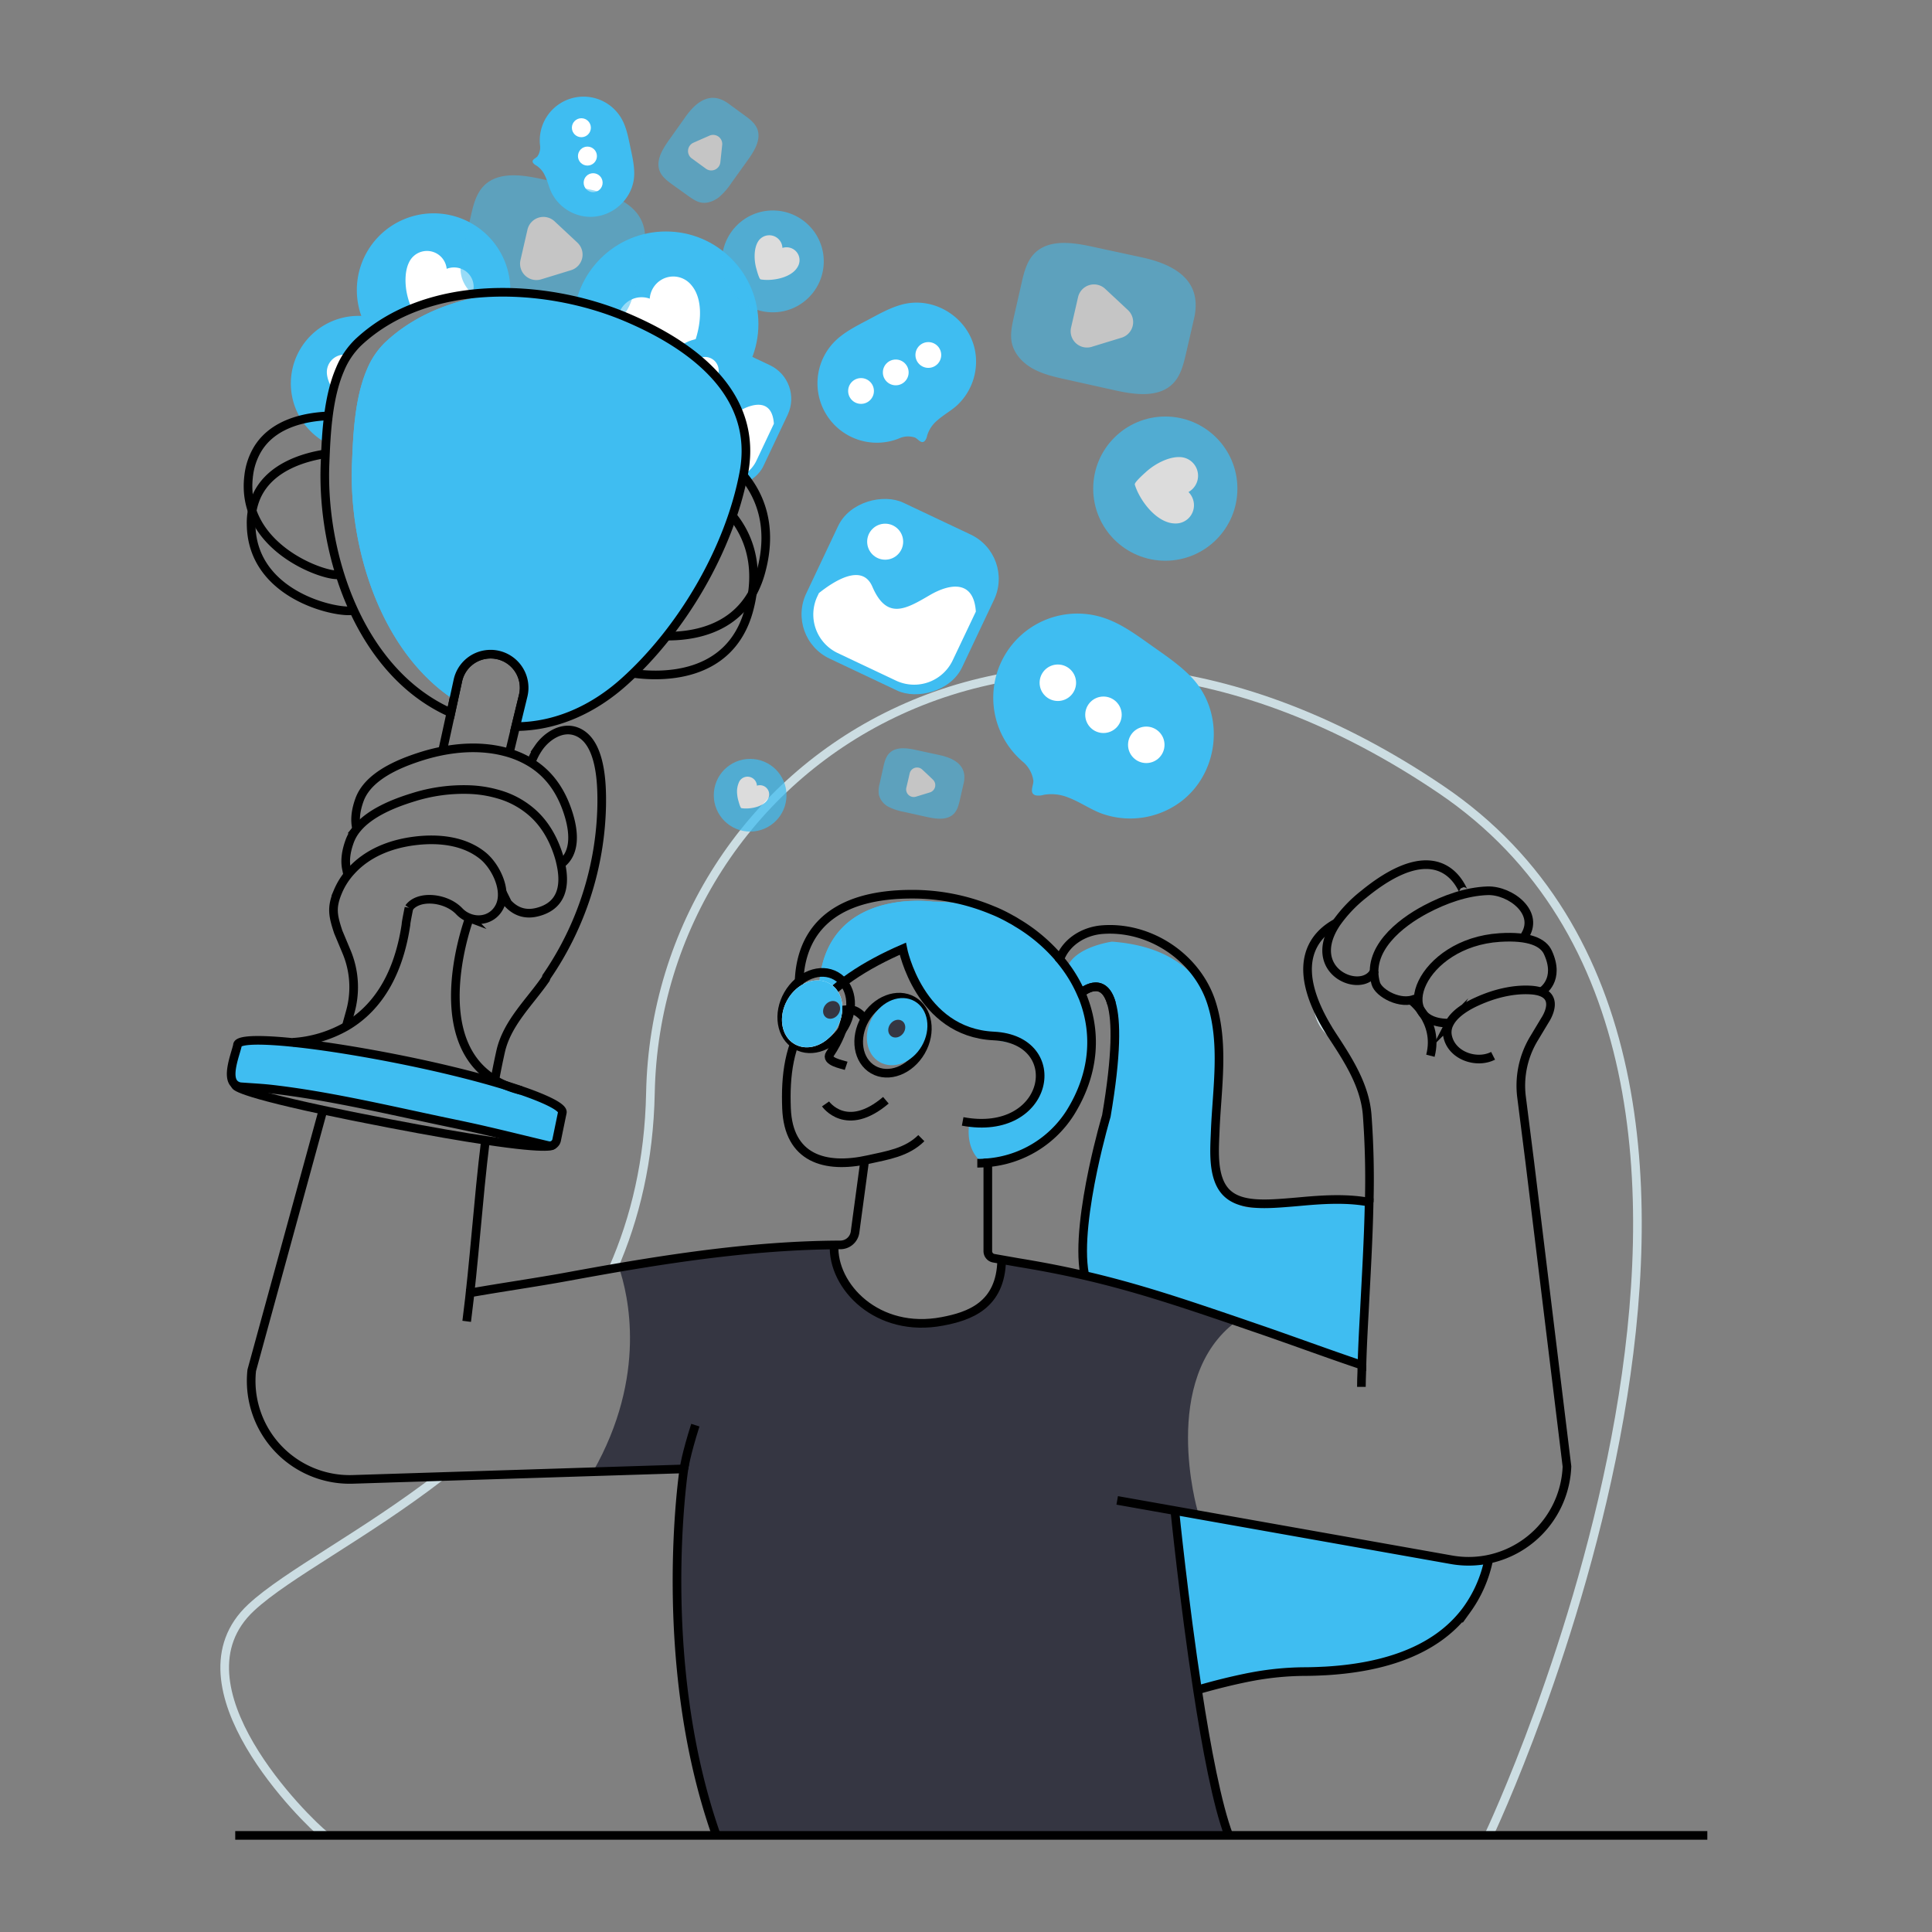 <svg id="Layer_2" data-name="Layer 2" xmlns="http://www.w3.org/2000/svg" viewBox="0 0 1000 1000"><rect x="0" y="0" width="1000" height="1000" fill="#808080" stroke="none"/><defs><style>.cls-1,.cls-7,.cls-8{fill:none;stroke-miterlimit:10;}.cls-1{stroke:#ccdde2;}.cls-1,.cls-7{stroke-width:4.47px;}.cls-2{fill:#3fbdf1;}.cls-3{fill:#353642;}.cls-4{fill:#fff;}.cls-5{opacity:0.72;}.cls-6{opacity:0.54;}.cls-7,.cls-8{stroke:#000;}.cls-8{stroke-width:2.98px;}</style></defs><path class="cls-1" d="M317.35,656.54c11.42-26,18.63-56,19.31-90.79,3.3-170.16,195.7-301.47,409.13-157.14S770.59,950,770.59,950"/><path class="cls-1" d="M168.13,950c-9.43-7.41-81.32-77.7-38.14-117.93,18.45-17.17,58.16-37.22,97.94-67.79"/><path class="cls-1" d="M682.56,523.5v0A19.36,19.36,0,0,0,688.37,534l0,0"/><path class="cls-2" d="M515,600.76c-1.48.39-2.73.67-3.72.9-.74.13-1.35.26-1.77.32h-.09l-.58.1s-.06-.07-.1-.07c-10-7.34-6.93-21-6.93-21,29.9,4.71,36.1-19.51,36.1-19.51-.39-11.61-2.6-17.07-7.7-20.21-5.33-3.34-13.83-4.2-26.82-7l-2.15-.48c-19.32-4.39-28.33-24.22-31.89-35.22a58.73,58.73,0,0,1-2-7.45c-21.88,8.22-35.58,19.86-43.47,28.59-3.12-61.89,59-53,59-53a119.63,119.63,0,0,1,30.9,4.52c2.28,1,4.46,2,6.54,3,1,.51,2.06,1.06,3,1.63s2,1.13,2.92,1.7c.67.39,1.35.81,2,1.25a85.51,85.51,0,0,1,31.5,35.68,5.85,5.85,0,0,1,.26.61,20.45,20.45,0,0,1,.83,2.08C574.89,578.72,531.51,596.33,515,600.76Z"/><path class="cls-2" d="M515,600.76c-4.36-7.25-2.34-16-2.34-16,29.87,4.72,36.09-19.5,36.09-19.5-.64-17.81-5.45-21.15-18.54-24-4.85-1.09-10.81-2.09-18.13-3.72a32.64,32.64,0,0,1-8.69-3.31c-19.89-10.9-25.25-39.39-25.25-39.39-3.08,1.15-6,2.4-8.79,3.69a58.73,58.73,0,0,1-2-7.45c-21.88,8.22-35.58,19.86-43.47,28.59-3.12-61.89,59-53,59-53a119.63,119.63,0,0,1,30.9,4.52c2.28,1,4.46,2,6.54,3,1,.51,2.06,1.06,3,1.63s2,1.13,2.92,1.7c.67.39,1.35.81,2,1.25a85.51,85.51,0,0,1,31.5,35.68,5.85,5.85,0,0,1,.26.61,20.45,20.45,0,0,1,.83,2.08C574.89,578.72,531.51,596.33,515,600.76Z"/><path class="cls-3" d="M619.83,874.67C624.45,904.83,630.1,934.5,636,950H370.79C338.86,859.34,354,760.3,354,760.3l-47.1,1.48c28.33-49.7,18.25-91.72,13.47-105.74,37-6.29,74-11.23,111.39-11.65-1,21.4,22.36,46,56.05,39.53,13.66-2.6,30.31-8,30.67-31.93l8.79,1.54c12.16,2,23.16,4.14,33.59,6.55,27,6.22,50.2,14,79.11,23.84-40,29.61-20.12,98-20.12,98l1,2.28-12.77-2.28S612.81,828.83,619.83,874.67Z"/><circle class="cls-2" cx="344.67" cy="167.69" r="47.88"/><path class="cls-4" d="M360.41,151.71a16.69,16.69,0,0,0-2.69-4.29,12.06,12.06,0,0,0-15.79-2.36,12.36,12.36,0,0,0-5.62,9.53,12.37,12.37,0,0,0-14,19.19c3.43,4.47,9.26,7.41,14.54,9.12a44.16,44.16,0,0,0,8.51,1.81c1.46.16,9.81,1.28,10.59,0C361.05,176.58,364.75,161.65,360.41,151.71Z"/><path class="cls-2" d="M264.11,152.13c-3.14-.35-6.32-.57-9.49-.74-3.4.17-6.8.42-10.2.84a116,116,0,0,0-31.25,8,87.13,87.13,0,0,0-12.9,6.61,76.21,76.21,0,0,0-8.5,5.93,38.85,38.85,0,0,1-4.75-9.24,39.73,39.73,0,1,1,77.09-11.39Z"/><path class="cls-4" d="M244.42,152.23a116,116,0,0,0-31.25,8c-.58-1.54-1.06-3-1.22-3.5a37.21,37.21,0,0,1-1.73-7c-.61-4.56-.52-10,1.6-14.15a10.25,10.25,0,0,1,19.38,3.56,10.46,10.46,0,0,1,9.17.77A10,10,0,0,1,244.42,152.23Z"/><path class="cls-2" d="M200.27,166.83a76.21,76.21,0,0,0-8.5,5.93,68.4,68.4,0,0,0-5.2,4.46A36.26,36.26,0,0,0,181,184a48.87,48.87,0,0,0-3.82,7.25,74.59,74.59,0,0,0-3.85,11.9,157.51,157.51,0,0,0-3.43,26.66,35,35,0,0,1,15.34-66.31c.61,0,1.18,0,1.79,0A34.61,34.61,0,0,1,200.27,166.83Z"/><path class="cls-4" d="M181,184a48.87,48.87,0,0,0-3.82,7.25,74.59,74.59,0,0,0-3.85,11.9c-2.08-2.89-3.85-6.35-4.13-9.81a9.08,9.08,0,0,1,9-9.79A8.29,8.29,0,0,1,181,184Z"/><g class="cls-5"><circle class="cls-2" cx="400.02" cy="135.3" r="26.36"/><path class="cls-4" d="M411.46,140a9.45,9.45,0,0,0,1.62-2.26,6.64,6.64,0,0,0-2.1-8.54,6.83,6.83,0,0,0-6-.87,6.81,6.81,0,0,0-12.71-3.14c-1.56,2.69-1.84,6.27-1.6,9.32a23.66,23.66,0,0,0,.86,4.71c.22.78,1.39,5.26,2.19,5.4C398.92,145.5,407.3,144.27,411.46,140Z"/></g><g class="cls-5"><circle class="cls-2" cx="388.27" cy="411.61" r="18.82"/><path class="cls-4" d="M396.43,415a6.54,6.54,0,0,0,1.15-1.62,4.74,4.74,0,0,0-1.49-6.09,4.87,4.87,0,0,0-4.31-.62,4.87,4.87,0,0,0-9.07-2.25,11.91,11.91,0,0,0-1.15,6.66,16.84,16.84,0,0,0,.62,3.36c.16.55,1,3.76,1.56,3.85C387.48,418.89,393.46,418,396.43,415Z"/></g><rect class="cls-2" x="336.88" y="179.5" width="67.8" height="67.8" rx="19.25" transform="translate(19.36 457.38) rotate(-64.69)"/><path class="cls-4" d="M400.56,219.32l-9.07,19.18a16.76,16.76,0,0,1-22.26,8l-23-10.88a16.77,16.77,0,0,1-8-22.26l.61-1.3c6.25-5,17.06-11.72,21-2.55,5.68,13.2,13.06,8.93,22.5,3.41C390.26,208.25,399.72,206.7,400.56,219.32Z"/><circle class="cls-4" cx="364.91" cy="191.84" r="7.08"/><rect class="cls-2" x="421.26" y="264.14" width="89.27" height="89.27" rx="25.34" transform="translate(-12.4 597.96) rotate(-64.69)"/><path class="cls-4" d="M505.1,316.56l-12,25.25a22.07,22.07,0,0,1-29.31,10.49L433.55,338a22.07,22.07,0,0,1-10.49-29.31l.81-1.71c8.23-6.56,22.45-15.43,27.64-3.36,7.49,17.38,17.2,11.76,29.63,4.49C491.53,302,504,299.94,505.1,316.56Z"/><circle class="cls-4" cx="458.16" cy="280.38" r="9.32"/><path class="cls-2" d="M501.59,172.88a30.07,30.07,0,0,1,3,8.15,30.91,30.91,0,0,1-9.47,29c-3.13,2.77-7.12,4.94-10.3,7.84a16.29,16.29,0,0,0-4.91,7.53,6.4,6.4,0,0,1-1.17,2.75c-1.86,2-3.67-1.14-5.28-1.71a11.08,11.08,0,0,0-7.87.39A30.75,30.75,0,0,1,431.79,177c4.9-5,11.32-8.17,17.51-11.45,5.46-2.9,10.89-6,16.81-7.71C480.05,153.7,494.86,160.61,501.59,172.88Z"/><circle class="cls-4" cx="445.67" cy="202.37" r="6.67"/><circle class="cls-4" cx="463.64" cy="192.76" r="6.67"/><circle class="cls-4" cx="480.5" cy="183.74" r="6.67"/><path class="cls-2" d="M708.7,622.06v.16L706.23,679l-1.38,31.11c0-1.15.06-2.34.13-3.49-17.07-5.71-39-13.83-55.92-19.57-33.3-11.36-58.39-20.09-88.22-26.95-1.8-8.69-3.5-27.33,4.87-54.54,12-38.82,15.95-78.21,9.85-85.82a.77.77,0,0,0-.22-.22C571,503.87,559.52,514,559.52,514s.07.16.1.25a115.41,115.41,0,0,0-7.86-11.42,8.67,8.67,0,0,1,.45-1.66c3.69-11.1,23.35-13.77,23.35-13.77,28.78,2.12,43.92,14.95,51.56,31.8v0c6.73,21.27,2.76,44.33,1.89,66.15-.35,9.46-1.7,24,5.52,31.66,6.67,12.61,23.45,7.16,28,5.78h0c1.48-.42,5.32-.68,10.36-.84,10.27-.25,25.38-.06,34.59.1C707.93,622.06,708.32,622.06,708.7,622.06Z"/><path class="cls-2" d="M310.4,111.71a22.29,22.29,0,0,1-6.39.48A22.75,22.75,0,0,1,285.4,99.58c-1.33-2.79-2-6.06-3.45-8.9a12,12,0,0,0-4.33-5,4.67,4.67,0,0,1-1.71-1.39c-1-1.72,1.56-2.36,2.29-3.38a8.23,8.23,0,0,0,1.33-5.65,22.66,22.66,0,0,1,42.21-13.78c2.54,4.49,3.47,9.68,4.53,14.73.94,4.45,2,8.92,2,13.47C328.36,100.37,320.45,109.45,310.4,111.71Z"/><circle class="cls-4" cx="300.92" cy="66.11" r="4.91"/><circle class="cls-4" cx="304.06" cy="80.79" r="4.91"/><circle class="cls-4" cx="307.01" cy="94.57" r="4.91"/><g class="cls-5"><circle class="cls-2" cx="603.16" cy="252.91" r="37.32"/><path class="cls-4" d="M604.56,270.34a12.9,12.9,0,0,0,3.89.61,9.42,9.42,0,0,0,9.45-8.11,9.66,9.66,0,0,0-2.75-8.17A9.65,9.65,0,0,0,611,236.6c-4.39-.25-9.09,1.68-12.8,3.92a34.22,34.22,0,0,0-5.4,4.09c-.85.78-5.77,5.13-5.43,6.22C589.57,258,596.48,267.83,604.56,270.34Z"/></g><path class="cls-2" d="M620.49,405.23a42.26,42.26,0,0,1-8.36,9,43.77,43.77,0,0,1-42.71,6.56c-5.51-2.19-10.79-5.86-16.49-8a23.09,23.09,0,0,0-12.65-1.4,9.07,9.07,0,0,1-4.22.28c-3.7-1.08-.9-5.36-1.21-7.76a15.75,15.75,0,0,0-5.51-9.7,43.54,43.54,0,0,1,41.45-74.59c9.46,3,17.55,9.09,25.65,14.82,7.14,5.05,14.49,10,20.47,16.32C631,365.77,631.71,388.91,620.49,405.23Z"/><circle class="cls-4" cx="547.54" cy="353.39" r="9.44"/><circle class="cls-4" cx="571.15" cy="369.97" r="9.44"/><circle class="cls-4" cx="593.31" cy="385.52" r="9.44"/><g class="cls-6"><path class="cls-2" d="M333.82,125.1a31.72,31.72,0,0,1-.75,4.84l-4.18,18.13c-1.28,5.55-2.72,11.4-6.69,15.48-7.4,7.57-19.79,5.84-30.12,3.54l-25.36-5.63c-5.82-1.3-11.74-2.62-17-5.52s-9.74-7.61-11-13.46c-.89-4.31.07-8.76,1-13.06L243.67,112c1.27-5.7,2.71-11.73,6.82-15.87,7.33-7.39,19.47-5.71,29.64-3.51l25.93,5.63C321.72,101.68,335.07,108.94,333.82,125.1Z"/><path class="cls-4" d="M298.85,125.59a8.45,8.45,0,0,1-3.28,14.26l-7.73,2.37-7.72,2.36a8.45,8.45,0,0,1-10.71-10l1.81-7.88,1.81-7.87a8.46,8.46,0,0,1,14-4.29l5.91,5.51Z"/></g><g class="cls-6"><path class="cls-2" d="M618.8,160a31.91,31.91,0,0,1-.75,4.84L613.87,183c-1.28,5.55-2.72,11.4-6.69,15.47-7.4,7.58-19.79,5.84-30.12,3.55l-25.36-5.64c-5.82-1.29-11.74-2.62-17-5.51s-9.74-7.62-11-13.46c-.89-4.31.07-8.76,1-13.06L528.66,147c1.26-5.71,2.7-11.73,6.81-15.88,7.33-7.38,19.47-5.71,29.64-3.5L591,133.21C606.7,136.6,620.05,143.87,618.8,160Z"/><path class="cls-4" d="M583.83,160.51a8.46,8.46,0,0,1-3.28,14.27l-7.73,2.36-7.72,2.37a8.45,8.45,0,0,1-10.71-10l1.81-7.87,1.81-7.87a8.46,8.46,0,0,1,14-4.29l5.91,5.51Z"/></g><g class="cls-6"><path class="cls-2" d="M499.13,403.28a15,15,0,0,1-.36,2.25L496.83,414c-.6,2.58-1.27,5.3-3.12,7.2-3.44,3.53-9.21,2.72-14,1.65l-11.81-2.62a29.26,29.26,0,0,1-7.9-2.57,9.84,9.84,0,0,1-5.1-6.27,14.62,14.62,0,0,1,.47-6.08l1.8-8.1c.59-2.65,1.26-5.46,3.18-7.39,3.41-3.44,9.06-2.66,13.79-1.63l12.08,2.62C493.49,392.37,499.71,395.75,499.13,403.28Z"/><path class="cls-4" d="M482.84,403.51a3.93,3.93,0,0,1-1.53,6.64l-3.59,1.1-3.6,1.1a3.93,3.93,0,0,1-5-4.64L470,404l.84-3.67a3.93,3.93,0,0,1,6.52-2l2.75,2.56Z"/></g><g class="cls-6"><path class="cls-2" d="M374.64,52.13A19.46,19.46,0,0,1,377,53.58l8.4,6.14c2.58,1.87,5.27,3.9,6.49,6.84,2.27,5.47-1.35,11.46-4.8,16.26l-8.47,11.8a34.74,34.74,0,0,1-6.56,7.52c-2.64,2-6.06,3.34-9.33,2.67-2.41-.48-4.49-2-6.49-3.39l-8.1-5.81c-2.65-1.9-5.43-4-6.66-7-2.19-5.4,1.34-11.27,4.71-16l8.59-12.1C359.93,53.21,366.6,47.94,374.64,52.13Z"/><path class="cls-4" d="M367.2,70.22A4.72,4.72,0,0,1,373.81,75l-.48,4.5L372.85,84a4.72,4.72,0,0,1-7.48,3.31l-3.65-2.66L358.07,82a4.72,4.72,0,0,1,.87-8.14l4.13-1.83Z"/></g><path class="cls-2" d="M770.55,807a3,3,0,0,1-.06.52.19.19,0,0,0,0,.13,53,53,0,0,1-11.23,25.47c-.07.06-.1.16-.16.22-9.14,11.39-22.39,19.61-35.8,24.77-13.7,5.33-27.59,7.48-37.48,6.74h-.22c-12.1-.9-25.38.67-37,2.85-1.22.23-2.44.45-3.66.71-7.67,1.54-15.24,3.46-22.74,5.58l-1.41.39-.94.25c-7-45.84-11.74-92.78-11.74-92.78l143,25.41A50.69,50.69,0,0,0,770.55,807Z"/><path class="cls-7" d="M476.88,589.1c-7.52,7.46-17.59,8.9-27.48,11.1-22.47,5-41.31-.68-42.3-26.51-.64-16.62,1.12-33.25,11.18-47.05,12.05-16.53,30.56-27.54,49-35.58,0,0,8.46,43.28,47,45.16s29.16,52.69-16,44.22"/><path class="cls-7" d="M505.85,602.08c1,0,1.92,0,2.85-.07a5.16,5.16,0,0,1,.68,0h.09l1.77-.16"/><path class="cls-7" d="M548.55,496.37a86.5,86.5,0,0,0-22.33-18.87,30.75,30.75,0,0,0-2.92-1.7c-1-.57-2-1.12-3-1.63-2.11-1.09-4.3-2.12-6.54-3A107.36,107.36,0,0,0,472,462.84c-77.12,0-55.69,66.73-55.69,66.73"/><path class="cls-7" d="M561.35,659.44c-2.66-14.18.67-36.25,4.36-53.9,3.31-15.72,6.93-27.91,6.93-27.91,5.46-32.08,5.23-49.28,2.7-58.13C571,503.87,559.52,514,559.52,514"/><path class="cls-7" d="M575.34,519.5C571,503.87,559.52,514,559.52,514a71,71,0,0,0-7.31-12.83q-1.74-2.42-3.66-4.72v0c3.43-9.11,12.58-14.54,22-15.27,24.73-1.9,49.11,14.47,56.56,38v0c6.73,21.27,2.76,44.33,1.89,66.15-.35,9.46-1.7,24,5.52,31.66.38.39.74.74,1.15,1.09,6,5.17,15.56,5.46,26.89,4.69h0c3.3-.23,6.77-.51,10.36-.84,11-1,23-1.86,34.59.1l1.15.19c-.35,18.9-1.51,37.86-2.47,56.76-.51,9.2-1,18.41-1.25,27.62-17.07-5.71-39-13.83-55.92-19.57L640,683.92c-28.91-9.85-52.07-17.62-79.11-23.84-10.43-2.41-21.43-4.56-33.59-6.55l-12.93-2.27a3.72,3.72,0,0,1-3.08-3.69V601.82a56.16,56.16,0,0,0,42.7-25.92c12.51-20.12,13.7-40.71,6.86-58.78A20.45,20.45,0,0,0,560,515a5.85,5.85,0,0,0-.26-.61c0-.06-.06-.16-.09-.23"/><path class="cls-7" d="M241.56,683.92c4-31,5.84-62.53,9.72-93.71"/><path class="cls-7" d="M251.92,585.33c1.09-8.44,2.38-16.88,4-25.22.06-.41.13-.8.22-1.18.9-4.94,1.9-9.85,3-14.76,3.34-14.69,15-25.44,23.29-37.41l.51-1.28a162.19,162.19,0,0,0,28.49-88.26c.2-11.42-.25-34-13.34-38.66-7.35-2.63-15.15,2.51-19.22,8.38a33.5,33.5,0,0,0-4,7.83"/><path class="cls-7" d="M210.12,478.47s0,0,0,0v0"/><path class="cls-7" d="M370.79,950C338.86,859.34,354,760.3,354,760.3l-47.09,1.48-124.22,3.94a51,51,0,0,1-52.39-56.43L167.2,574.58"/><polyline class="cls-7" points="168.99 568 172.23 556.2 175.99 542.82"/><path class="cls-7" d="M179.19,531.3l2.15-7.73a47.23,47.23,0,0,0-2-31l-4.27-10.2c-2.79-8.5-3.66-12.61-.16-20.92a36.75,36.75,0,0,1,6.87-10.65c8.43-9.3,20.3-13.92,32.53-15.5s25.73-.35,35.57,7.58c6.68,5.38,13,18.19,8.63,26.56-3.17,6.09-9.88,7.86-15.59,5.68a13.92,13.92,0,0,1-5.26-3.5c-6.74-7.06-21-8.6-26-1.73v0"/><path class="cls-7" d="M704.66,717.83c0-2.51.09-5,.19-7.54v-.2c0-1.15.06-2.34.13-3.49"/><path class="cls-7" d="M691.83,477.63c-11.71,6.26-26.09,22-1.83,59,8,12.19,16.45,25.37,17.64,40.42a451,451,0,0,1,1.06,45.2"/><path class="cls-7" d="M578.26,776.6l27.84,4.94,2,.35,12.77,2.28L751.08,807.3a50.69,50.69,0,0,0,19.47-.26s0,0,0,0a51.07,51.07,0,0,0,40.51-48L791.82,601.53l-4.26-33.62A47.15,47.15,0,0,1,794,537.5l5.71-9.5s9.94-14.5-7.45-15.56c-9.37-.55-19.12,2-27.59,5.84-4.84,2.15-11.64,6-14.37,11.29a9.82,9.82,0,0,0-1.06,6.58c2,10.33,15,14.69,23.58,10.33"/><path class="cls-7" d="M798,513.19s9.83-5.85,3.18-20.24c-2.36-5.12-9.51-8.67-24.9-7.69-41,2.61-57.06,44.77-25.93,44.31"/><path class="cls-7" d="M788.66,485.19c9.1-12.54-7-24.54-18.73-24.13-11.06.39-22.25,4.48-31.94,9.6-13.48,7.12-30.88,20.91-25.9,38.36,1.47,5.14,13.1,11.49,20.7,7.82"/><path class="cls-7" d="M711.23,502.82s0,0,0,.06c-6.35,12.13-36.41,0-19.44-25.25h0a70.89,70.89,0,0,1,14.11-14.79c42.32-34.58,51.78.58,51.72-1.51"/><path class="cls-7" d="M729.65,517.12s15.48,11,10.73,29.33"/><path class="cls-7" d="M184.65,429.13c-1-3.94-.87-8.91,1.47-15.27,3.37-9.14,13.19-15.14,22.75-19.09,3.49-1.44,7-2.63,10-3.56,10.43-3.2,21.88-4.9,33-3.78a61,61,0,0,1,11.07,2.12,48.72,48.72,0,0,1,11.87,5.22c9.14,5.62,15.33,14.15,19.05,25.35,3.24,9.66,4.49,21.14-3.53,27.17"/><path class="cls-2" d="M291.06,575.83l-2.95,14.28a3.65,3.65,0,0,1-4.43,2.82c-11.35-2.69-21.3-5.19-31.76-7.6-5.19-1.22-10.55-2.37-16.23-3.56C213.49,577.18,191.32,572,169,568c-9.33-1.67-18.67-3.12-28.07-4.21-5.26-.61-10.59-.86-15.88-1.25a5.65,5.65,0,0,1-3.21-1.09c-5-3.66,0-15.56,1.09-20.5,0-.06,0-.13,0-.19.77-3.79,22.55-2.7,53,2.05,10.62,1.67,22.29,3.75,34.52,6.26,17.19,3.53,32.69,7.34,45.36,11,2.18.64,4.27,1.25,6.26,1.86,0,0,0,0,.06,0,2.53.8,4.91,1.57,7.15,2.34C283.43,569.1,291.58,573.3,291.06,575.83Z"/><path class="cls-7" d="M291.06,575.83l-2.95,14.28a3.65,3.65,0,0,1-4.43,2.82c-11.35-2.69-21.3-5.19-31.76-7.6-5.19-1.22-10.55-2.37-16.23-3.56C213.49,577.18,191.32,572,169,568c-9.33-1.67-18.67-3.12-28.07-4.21-5.26-.61-10.59-.86-15.88-1.25a5.65,5.65,0,0,1-3.21-1.09c-5-3.66,0-15.56,1.09-20.5,0-.06,0-.13,0-.19.77-3.79,22.55-2.7,53,2.05,10.62,1.67,22.29,3.75,34.52,6.26,17.19,3.53,32.69,7.34,45.36,11,2.18.64,4.27,1.25,6.26,1.86,0,0,0,0,.06,0,2.53.8,4.91,1.57,7.15,2.34C283.43,569.1,291.58,573.3,291.06,575.83Z"/><path class="cls-7" d="M259.92,461.75l2.84,5.69c3.57,3.91,8.51,6.38,15.28,4.68,13.28-3.3,14.59-14.31,12.28-24.83a47.46,47.46,0,0,0-1.54-5.64c-3.11-9.28-7.92-16.75-14.66-22.2a45,45,0,0,0-16.26-8.38A61.36,61.36,0,0,0,243,408.7a86.76,86.76,0,0,0-29.19,4c-9.43,2.89-22.33,7.86-29.19,16.39a22,22,0,0,0-3.6,6.26c-2.11,5.74-2.47,10.39-1.73,14.15L180,453"/><path class="cls-7" d="M263.6,389.77l3.3-13.67L270.82,360a17.38,17.38,0,0,0-14.09-21.18,16.4,16.4,0,0,0-2.79-.22A17.29,17.29,0,0,0,237,352.23c-1,4.66-2.25,10.33-3.63,16.72-1.31,6.06-2.76,12.7-4.3,19.7"/><line class="cls-8" x1="224.43" y1="410.14" x2="224.43" y2="410.11"/><path class="cls-7" d="M211.69,469.88v0c-1,4.91-1.57,8-1.54,8.53,0,0,0,0,0,.07v0c-4.33,29.1-17.07,44.66-30.93,52.77a64,64,0,0,1-27.68,8.25"/><path class="cls-7" d="M243,475.11S219.78,537,256.09,558.94a43.55,43.55,0,0,0,6,3,49.26,49.26,0,0,0,7.67,2.47"/><path class="cls-7" d="M286.19,592.64s.16,2.86-34.91-2.43c-12-1.8-28.13-4.56-49.82-8.73-13.6-2.6-24.9-4.91-34.26-6.9-49.18-10.52-45.37-13.12-45.37-13.12"/><path class="cls-2" d="M385,244.75c-7.48,39.65-32.12,81.39-62,108.18-12.22,11-26.43,18.67-41.77,21.69a73.34,73.34,0,0,1-14.3,1.47L270.82,360A17.41,17.41,0,0,0,260.94,340a18.89,18.89,0,0,0-4.2-1.25,16.43,16.43,0,0,0-2.8-.22A17.29,17.29,0,0,0,237,352.22c-.61,2.92-1.35,6.23-2.15,9.85-38-25.12-54.48-78.85-52.65-122.48.58-14.5,1.38-33.59,7.73-48.35a41.52,41.52,0,0,1,9.4-14c18-16.94,42.64-24.67,68.05-25.83a168.07,168.07,0,0,1,56.72,12.74C357.7,178.34,392.76,203.5,385,244.75Z"/><path class="cls-2" d="M385,244.75c-7.48,39.65-32.12,81.39-62,108.18-12.22,11-26.43,18.67-41.77,21.69L284.78,360a17.38,17.38,0,0,0-14.09-21.18,16.4,16.4,0,0,0-2.79-.22,17.07,17.07,0,0,0-7,1.47,18.89,18.89,0,0,0-4.2-1.25,16.43,16.43,0,0,0-2.8-.22A17.29,17.29,0,0,0,237,352.22c-.61,2.92-1.35,6.23-2.15,9.85-38-25.12-54.48-78.85-52.65-122.48.58-14.5,1.38-33.59,7.73-48.35a41.52,41.52,0,0,1,9.4-14c18-16.94,42.64-24.67,68.05-25.83a168.07,168.07,0,0,1,56.72,12.74C357.7,178.34,392.76,203.5,385,244.75Z"/><path class="cls-7" d="M385,244.76c-7.47,39.65-32.11,81.39-62,108.18C307,367.28,287.69,376,266.9,376.1L270.82,360a17.38,17.38,0,0,0-14.09-21.18,16.4,16.4,0,0,0-2.79-.22A17.29,17.29,0,0,0,237,352.23c-1,4.66-2.25,10.33-3.63,16.72-46.9-20.79-67.15-81.2-65.12-129.35.57-14.5,1.37-33.59,7.73-48.35a41.37,41.37,0,0,1,9.4-14c35.41-33.3,96.34-31,138.72-13.09C357.69,178.35,392.76,203.5,385,244.76Z"/><path class="cls-7" d="M384.8,246.19c8.09,9.68,15.68,25.9,9,50a50.34,50.34,0,0,1-4.38,10.93l0,0v0c-10.62,19-31.12,22.33-44.94,22.13"/><path class="cls-7" d="M378.64,266.46c7,8.38,13.47,21.65,10.77,40.68l0,0v0a69.69,69.69,0,0,1-1.89,9.05c-10,35.92-46.71,34.15-59.31,32.4"/><path class="cls-7" d="M182.59,316c-7.82,1.61-52.07-7.47-52.61-44.36a34.14,34.14,0,0,1,2.76-14.57c6.93-15.62,25.21-20.56,35.74-22.17"/><path class="cls-7" d="M174.63,297.51c-8,.49-50.51-14.68-45.9-51.29a34.2,34.2,0,0,1,4.77-14c9-14.51,27.84-16.84,38.48-17"/><path class="cls-7" d="M354,760.31s.91-6.95,5.91-22.65"/><path class="cls-7" d="M518.46,651.93V652c-.36,23.91-17,29.33-30.67,31.93-33.69,6.44-57.08-18.13-56.05-39.53v0"/><path class="cls-7" d="M438.13,520.37s1,11-8.57,25.19c-2.56,3.82,6.3,5.39,8.41,6.1"/><ellipse class="cls-7" cx="462.22" cy="535.81" rx="20.58" ry="16.73" transform="translate(-232.91 668.2) rotate(-60)"/><ellipse class="cls-7" cx="420.38" cy="524.76" rx="20.58" ry="16.73" transform="matrix(0.5, -0.87, 0.87, 0.5, -244.27, 626.43)"/><path class="cls-4" d="M423.17,507.44v3a9.35,9.35,0,0,1,4.76,1.25,10.45,10.45,0,0,1,4.91,7.68,17.24,17.24,0,0,1-2.31,11.27c-3,5.15-8,8.47-12.95,8.47a9.34,9.34,0,0,1-4.76-1.24,10.48,10.48,0,0,1-4.91-7.68,17.27,17.27,0,0,1,2.31-11.28c3-5.14,8-8.47,12.95-8.47v-3m0,0c-5.78,0-11.91,3.68-15.53,10-5,8.66-3.35,19,3.69,23a12.36,12.36,0,0,0,6.25,1.65c5.78,0,11.91-3.69,15.54-10,5-8.65,3.34-19-3.7-23a12.43,12.43,0,0,0-6.25-1.64Z"/><ellipse class="cls-2" cx="420.38" cy="524.76" rx="18.1" ry="14.71" transform="translate(-244.27 626.43) rotate(-60)"/><ellipse class="cls-2" cx="462.22" cy="535.81" rx="18.1" ry="14.71" transform="matrix(0.5, -0.87, 0.87, 0.5, -232.91, 668.2)"/><path class="cls-7" d="M438,524s3-4.47,9.77,3.44"/><ellipse class="cls-3" cx="464.16" cy="532.46" rx="4.86" ry="4.12" transform="translate(-240.72 578.25) rotate(-52.64)"/><ellipse class="cls-3" cx="430.43" cy="522.75" rx="4.86" ry="4.12" transform="translate(-246.27 547.62) rotate(-52.64)"/><path class="cls-7" d="M458.53,569.49c-20.48,17.4-31.23,1.9-31.23,1.9"/><path class="cls-7" d="M241.56,669.51c17.71-3.17,35.58-5.65,53.13-8.89q12.84-2.36,25.66-4.58c38.08-6.48,76.1-11.52,114.6-11.68a7.7,7.7,0,0,0,7.63-6.64l.71-5.33,4.49-33.23"/><polyline class="cls-7" points="511.24 601.82 511.24 601.66 511.24 600.86"/><polyline class="cls-7" points="121.76 950 341.11 950 365.92 950 578.45 950 618.27 950 883.71 950"/><path class="cls-7" d="M608.09,781.89s4.72,46.94,11.74,92.78C624.45,904.83,630.1,934.5,636,950"/><path class="cls-7" d="M619.83,874.67l.93-.25,1.42-.39c7.5-2.12,15.07-4,22.74-5.58,1.22-.26,2.44-.48,3.66-.71a153.28,153.28,0,0,1,25.92-2.53c3.85,0,7.54-.13,11.07-.32h.22c14.79-.84,27.15-3.21,37.48-6.74,16.87-5.74,28.26-14.56,35.8-24.77.06-.06.09-.16.16-.22a67,67,0,0,0,11.23-25.47.19.19,0,0,1,0-.13l.1-.48v0"/></svg>